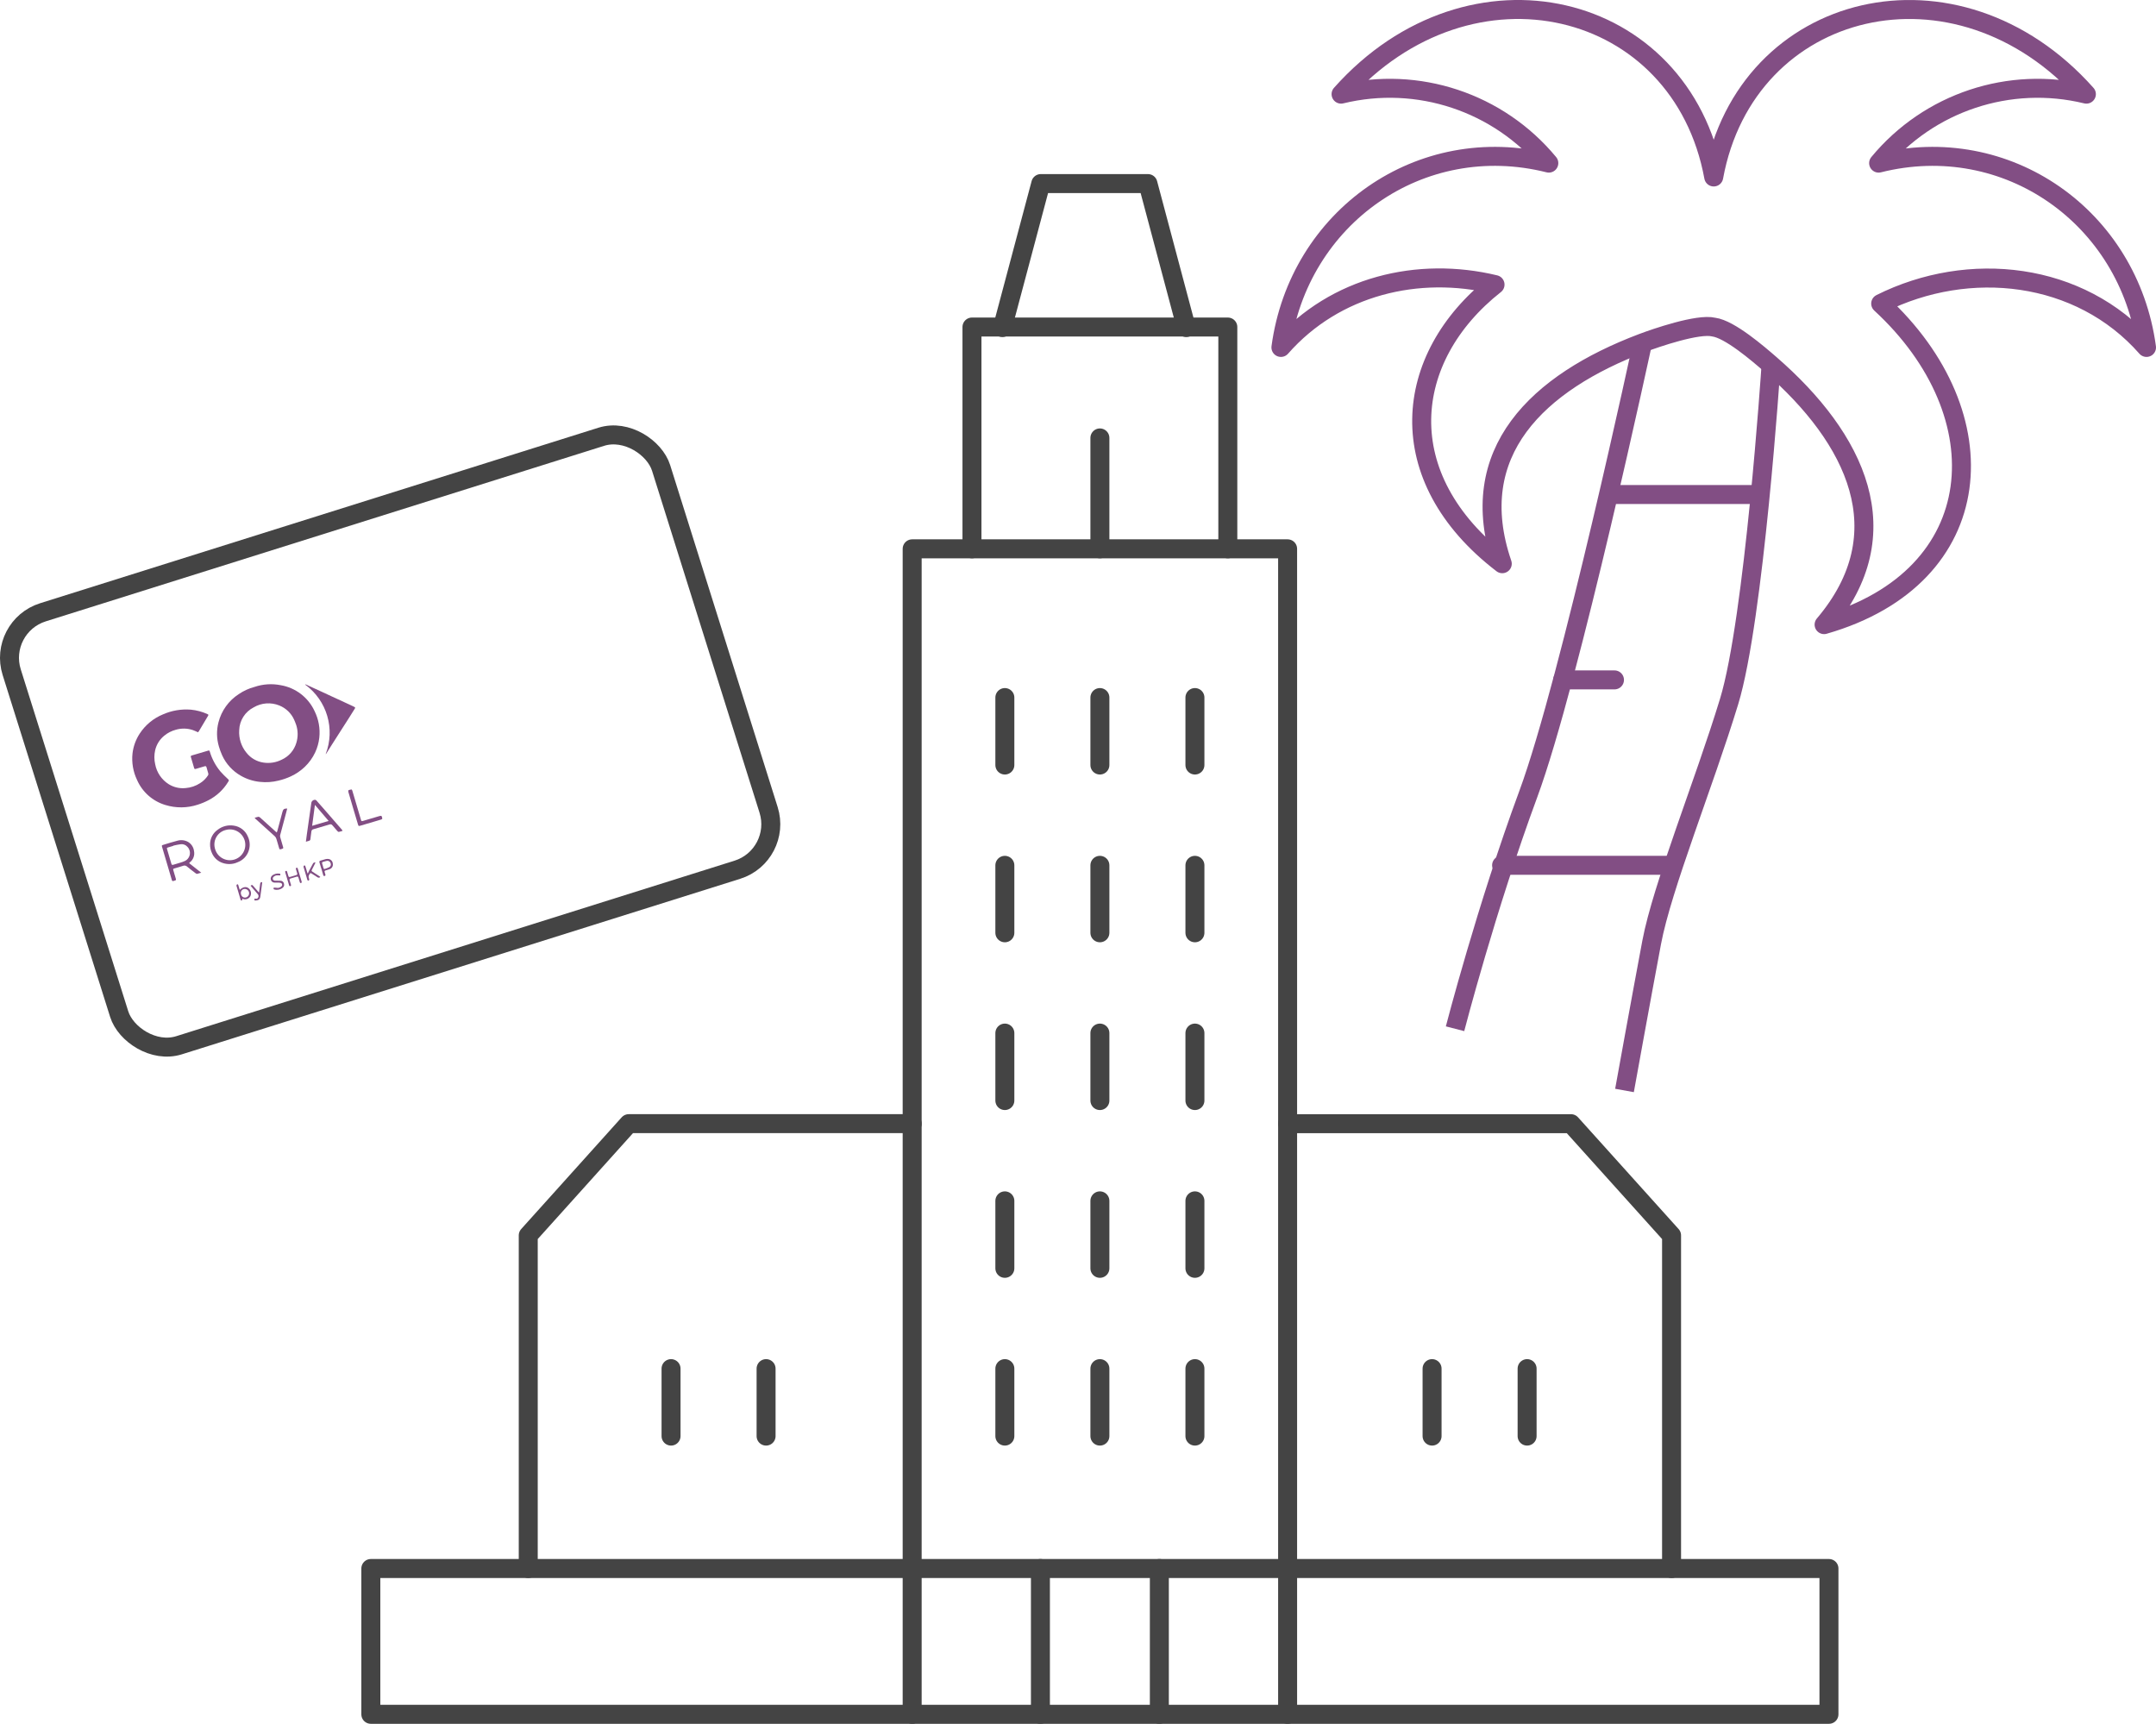 <?xml version="1.0" encoding="UTF-8"?>
<svg id="Layer_1" data-name="Layer 1" xmlns="http://www.w3.org/2000/svg" viewBox="0 0 227.168 181.623">
  <g id="Group_1664" data-name="Group 1664">
    <path id="Path_9640" data-name="Path 9640" d="M173.15,35.758s-7.716,35.991-12.124,47.916c-4.408,11.925-7.715,24.716-7.715,24.716" fill="none" stroke="#824e84" stroke-miterlimit="10" stroke-width="2"/>
    <path id="Path_9641" data-name="Path 9641" d="M186.596,38.624s-1.763,26.621-4.409,35.293c-2.646,8.672-7.053,19.513-8.156,25.367-1.103,5.854-2.865,15.61-2.865,15.61" fill="none" stroke="#824e84" stroke-miterlimit="10" stroke-width="2"/>
    <path id="Path_9642" data-name="Path 9642" d="M157.525,29.986c-9.759,7.693-11.1,20.311,.762,29.408-4.022-11.764,3.764-19.095,14.748-23.254,1.386-.525,5.894-2.083,7.532-1.676h0c1.684,.22,4.674,2.8,5.961,3.916,9.013,7.827,13.868,17.765,5.669,27.431,17.5-5.037,18.683-22.109,5.962-33.826,9.291-4.646,20.973-3.379,28.009,4.621-1.849-13.712-14.7-22.813-28.226-19.42,5.304-6.413,13.804-9.234,21.89-7.267C206.199-5.394,183.99-.017,180.567,18.646,177.145-.009,154.942-5.401,141.302,9.919c8.086-1.967,16.585,.855,21.89,7.267-13.519-3.393-26.377,5.705-28.227,19.42,5.713-6.499,14.483-8.571,22.56-6.62Z" fill="none" stroke="#824e84" stroke-linecap="round" stroke-linejoin="round" stroke-width="2"/>
    <line id="Line_145" data-name="Line 145" x1="158.217" y1="91.168" x2="176.163" y2="91.168" fill="none" stroke="#824e84" stroke-linecap="round" stroke-linejoin="round" stroke-width="2"/>
    <line id="Line_146" data-name="Line 146" x1="164.655" y1="71.635" x2="170.11" y2="71.635" fill="none" stroke="#824e84" stroke-linecap="round" stroke-linejoin="round" stroke-width="2"/>
    <line id="Line_147" data-name="Line 147" x1="170.151" y1="52.101" x2="185.172" y2="52.101" fill="none" stroke="#824e84" stroke-linecap="round" stroke-linejoin="round" stroke-width="2"/>
  </g>
  <g id="Group_1675" data-name="Group 1675">
    <path id="Path_9643" data-name="Path 9643" d="M105.621,34.513l4.041-15.171h11.29l4.041,15.171" fill="none" stroke="#444" stroke-linecap="round" stroke-linejoin="round" stroke-width="2"/>
    <g id="Group_1665" data-name="Group 1665">
      <line id="Line_148" data-name="Line 148" x1="115.891" y1="57.825" x2="115.891" y2="46.141" fill="none" stroke="#444" stroke-linecap="round" stroke-linejoin="round" stroke-width="2"/>
    </g>
    <path id="Path_9644" data-name="Path 9644" d="M102.412,57.825v-23.368h26.958v23.368" fill="none" stroke="#444" stroke-linecap="round" stroke-linejoin="round" stroke-width="2"/>
    <path id="Path_9645" data-name="Path 9645" d="M96.111,165.26V57.825h39.559v107.434" fill="none" stroke="#444" stroke-linecap="round" stroke-linejoin="round" stroke-width="2"/>
    <rect id="Rectangle_210" data-name="Rectangle 210" x="39.073" y="165.26" width="153.636" height="15.363" fill="none" stroke="#444" stroke-linecap="round" stroke-linejoin="round" stroke-width="2"/>
    <path id="Path_9646" data-name="Path 9646" d="M135.669,118.393h29.861l10.595,11.771v35.1" fill="none" stroke="#444" stroke-linecap="round" stroke-linejoin="round" stroke-width="2"/>
    <path id="Path_9647" data-name="Path 9647" d="M96.115,118.39h-29.866l-7.726,8.591-2.864,3.182v35.1" fill="none" stroke="#444" stroke-linecap="round" stroke-linejoin="round" stroke-width="2"/>
    <g id="Group_1671" data-name="Group 1671">
      <g id="Group_1666" data-name="Group 1666">
        <line id="Line_149" data-name="Line 149" x1="105.877" y1="73.496" x2="105.877" y2="80.604" fill="none" stroke="#444" stroke-linecap="round" stroke-linejoin="round" stroke-width="2"/>
        <line id="Line_150" data-name="Line 150" x1="115.891" y1="73.496" x2="115.891" y2="80.604" fill="none" stroke="#444" stroke-linecap="round" stroke-linejoin="round" stroke-width="2"/>
        <line id="Line_151" data-name="Line 151" x1="125.904" y1="73.496" x2="125.904" y2="80.604" fill="none" stroke="#444" stroke-linecap="round" stroke-linejoin="round" stroke-width="2"/>
      </g>
      <g id="Group_1667" data-name="Group 1667">
        <line id="Line_152" data-name="Line 152" x1="105.877" y1="91.172" x2="105.877" y2="98.28" fill="none" stroke="#444" stroke-linecap="round" stroke-linejoin="round" stroke-width="2"/>
        <line id="Line_153" data-name="Line 153" x1="115.891" y1="91.172" x2="115.891" y2="98.28" fill="none" stroke="#444" stroke-linecap="round" stroke-linejoin="round" stroke-width="2"/>
        <line id="Line_154" data-name="Line 154" x1="125.904" y1="91.172" x2="125.904" y2="98.28" fill="none" stroke="#444" stroke-linecap="round" stroke-linejoin="round" stroke-width="2"/>
      </g>
      <g id="Group_1668" data-name="Group 1668">
        <line id="Line_155" data-name="Line 155" x1="105.877" y1="108.848" x2="105.877" y2="115.956" fill="none" stroke="#444" stroke-linecap="round" stroke-linejoin="round" stroke-width="2"/>
        <line id="Line_156" data-name="Line 156" x1="115.891" y1="108.848" x2="115.891" y2="115.956" fill="none" stroke="#444" stroke-linecap="round" stroke-linejoin="round" stroke-width="2"/>
        <line id="Line_157" data-name="Line 157" x1="125.904" y1="108.848" x2="125.904" y2="115.956" fill="none" stroke="#444" stroke-linecap="round" stroke-linejoin="round" stroke-width="2"/>
      </g>
      <g id="Group_1669" data-name="Group 1669">
        <line id="Line_158" data-name="Line 158" x1="105.877" y1="126.525" x2="105.877" y2="133.633" fill="none" stroke="#444" stroke-linecap="round" stroke-linejoin="round" stroke-width="2"/>
        <line id="Line_159" data-name="Line 159" x1="115.891" y1="126.525" x2="115.891" y2="133.633" fill="none" stroke="#444" stroke-linecap="round" stroke-linejoin="round" stroke-width="2"/>
        <line id="Line_160" data-name="Line 160" x1="125.904" y1="126.525" x2="125.904" y2="133.633" fill="none" stroke="#444" stroke-linecap="round" stroke-linejoin="round" stroke-width="2"/>
      </g>
      <g id="Group_1670" data-name="Group 1670">
        <line id="Line_161" data-name="Line 161" x1="105.877" y1="144.201" x2="105.877" y2="151.309" fill="none" stroke="#444" stroke-linecap="round" stroke-linejoin="round" stroke-width="2"/>
        <line id="Line_162" data-name="Line 162" x1="115.891" y1="144.201" x2="115.891" y2="151.309" fill="none" stroke="#444" stroke-linecap="round" stroke-linejoin="round" stroke-width="2"/>
        <line id="Line_163" data-name="Line 163" x1="125.904" y1="144.201" x2="125.904" y2="151.309" fill="none" stroke="#444" stroke-linecap="round" stroke-linejoin="round" stroke-width="2"/>
      </g>
    </g>
    <line id="Line_164" data-name="Line 164" x1="96.111" y1="165.26" x2="96.111" y2="180.623" fill="none" stroke="#444" stroke-linecap="round" stroke-linejoin="round" stroke-width="2"/>
    <line id="Line_165" data-name="Line 165" x1="135.67" y1="165.26" x2="135.67" y2="180.623" fill="none" stroke="#444" stroke-linecap="round" stroke-linejoin="round" stroke-width="2"/>
    <g id="Group_1672" data-name="Group 1672">
      <line id="Line_166" data-name="Line 166" x1="122.156" y1="180.623" x2="122.156" y2="165.26" fill="none" stroke="#444" stroke-linecap="round" stroke-linejoin="round" stroke-width="2"/>
      <line id="Line_167" data-name="Line 167" x1="109.625" y1="180.623" x2="109.625" y2="165.26" fill="none" stroke="#444" stroke-linecap="round" stroke-linejoin="round" stroke-width="2"/>
    </g>
    <g id="Group_1673" data-name="Group 1673">
      <line id="Line_168" data-name="Line 168" x1="150.891" y1="144.201" x2="150.891" y2="151.309" fill="none" stroke="#444" stroke-linecap="round" stroke-linejoin="round" stroke-width="2"/>
      <line id="Line_169" data-name="Line 169" x1="160.904" y1="144.201" x2="160.904" y2="151.309" fill="none" stroke="#444" stroke-linecap="round" stroke-linejoin="round" stroke-width="2"/>
    </g>
    <g id="Group_1674" data-name="Group 1674">
      <line id="Line_170" data-name="Line 170" x1="70.705" y1="144.201" x2="70.705" y2="151.309" fill="none" stroke="#444" stroke-linecap="round" stroke-linejoin="round" stroke-width="2"/>
      <line id="Line_171" data-name="Line 171" x1="80.719" y1="144.201" x2="80.719" y2="151.309" fill="none" stroke="#444" stroke-linecap="round" stroke-linejoin="round" stroke-width="2"/>
    </g>
  </g>
  <g id="Group_1677" data-name="Group 1677">
    <rect id="Rectangle_211" data-name="Rectangle 211" x="5.244" y="54.165" width="71.729" height="47.819" rx="5.028" ry="5.028" transform="translate(-21.522 15.922) rotate(-17.451)" fill="none" stroke="#444" stroke-linecap="round" stroke-linejoin="round" stroke-width="2"/>
    <g id="Group_1676" data-name="Group 1676">
      <path id="Path_9648" data-name="Path 9648" d="M26.819,72.374c.887-.301,1.837-.364,2.756-.181,1.567,.265,2.902,1.285,3.569,2.727,.43,.867,.603,1.838,.5,2.8-.059,.539-.206,1.064-.436,1.555-.27,.577-.646,1.098-1.109,1.536-.429,.409-.923,.743-1.462,.991-.415,.192-.849,.341-1.295,.445-.64,.16-1.303,.204-1.959,.132-.713-.072-1.403-.295-2.023-.654-.859-.491-1.542-1.24-1.953-2.141-.138-.304-.253-.619-.345-.94-.244-.823-.26-1.698-.045-2.529,.311-1.231,1.078-2.298,2.146-2.985,.505-.344,1.065-.599,1.656-.756Zm4.391,4.008c-.071-.181-.132-.367-.215-.543-.305-.686-.866-1.227-1.563-1.508-.884-.36-1.885-.286-2.706,.2-.907,.463-1.49,1.382-1.522,2.4-.057,.862,.217,1.714,.766,2.381,.44,.559,1.078,.929,1.782,1.034,.661,.103,1.337-.005,1.934-.307,.749-.34,1.311-.991,1.541-1.78,.186-.613,.18-1.268-.017-1.877Z" fill="#824e84"/>
      <path id="Path_9649" data-name="Path 9649" d="M20.868,77.155c-.2-.086-.375-.175-.559-.237-.576-.191-1.196-.202-1.779-.032-.455,.12-.877,.338-1.238,.64-.474,.39-.806,.926-.944,1.524-.109,.48-.109,.977,0,1.457,.161,.879,.684,1.651,1.442,2.125,.528,.324,1.149,.465,1.765,.4,.542-.041,1.065-.218,1.521-.513,.338-.21,.625-.492,.841-.826,.034-.055,.046-.121,.034-.184-.057-.227-.131-.45-.194-.675-.029-.106-.088-.128-.188-.1-.3,.091-.6,.179-.9,.266-.162,.047-.179,.038-.227-.122-.107-.358-.214-.717-.318-1.076-.043-.15-.033-.17,.118-.215,.557-.166,1.114-.33,1.67-.493,.139-.041,.161-.027,.2,.114,.226,.755,.602,1.458,1.105,2.065,.241,.271,.496,.529,.764,.773,.165,.157,.174,.15,.055,.34-.496,.815-1.207,1.478-2.054,1.918-.365,.192-.746,.352-1.139,.476-1.111,.367-2.308,.378-3.426,.032-1.331-.4-2.419-1.364-2.976-2.637-.414-.867-.58-1.832-.478-2.787,.087-.75,.348-1.469,.762-2.1,.591-.903,1.441-1.606,2.439-2.017,.928-.411,1.944-.583,2.955-.5,.601,.058,1.188,.215,1.737,.465,.115,.05,.127,.083,.062,.191-.315,.533-.632,1.065-.949,1.595-.031,.046-.065,.091-.101,.133Z" fill="#824e84"/>
      <path id="Path_9650" data-name="Path 9650" d="M32.178,72.101l.5,.226c.375,.171,.75,.34,1.124,.513s.757,.352,1.136,.527l1.547,.713c.273,.126,.547,.252,.817,.384,.144,.071,.148,.091,.063,.229-.207,.336-.418,.671-.63,1.005-.224,.352-.451,.7-.676,1.054-.362,.568-.724,1.135-1.085,1.7-.2,.319-.4,.64-.606,.96-.014,.019-.032,.035-.054,.045,1.023-2.647,.138-5.652-2.157-7.321l.021-.035Z" fill="#824e84"/>
      <path id="Path_9651" data-name="Path 9651" d="M24.795,90.941c-.497,.154-1.032,.123-1.508-.087-.417-.186-.752-.519-.94-.935-.152-.311-.225-.654-.213-1,.011-.598,.309-1.154,.8-1.494,.478-.372,1.089-.53,1.688-.437,.673,.089,1.246,.534,1.5,1.164,.237,.507,.251,1.089,.039,1.607-.178,.439-.511,.796-.936,1.005-.136,.069-.286,.117-.43,.177Zm-2.133-1.49c.243,.863,1.139,1.365,2.002,1.122,.863-.243,1.365-1.139,1.122-2.002-.243-.863-1.139-1.365-2.002-1.122-.003,.001-.005,.002-.008,.002-.842,.213-1.352,1.069-1.139,1.911,.007,.03,.016,.059,.025,.088v.001Z" fill="#824e84"/>
      <path id="Path_9652" data-name="Path 9652" d="M19.926,90.941l1.279,1.008c-.143,.049-.289,.09-.436,.123-.06-.003-.117-.027-.161-.068-.3-.227-.6-.453-.883-.69-.114-.117-.288-.152-.439-.089-.288,.1-.587,.178-.881,.266-.176,.053-.181,.062-.132,.233,.081,.279,.165,.557,.246,.835,.047,.162,.037,.176-.122,.227l-.081,.024c-.153,.041-.172,.034-.217-.116-.342-1.155-.683-2.311-1.024-3.467-.044-.147-.031-.166,.123-.212,.491-.147,.98-.306,1.478-.432,.379-.114,.788-.071,1.135,.119,.353,.207,.587,.569,.633,.975,.09,.444-.079,.901-.437,1.179-.024,.017-.044,.043-.081,.085Zm-1.673-1.836v.019c-.176,.052-.354,.1-.53,.157-.145,.045-.157,.062-.116,.2,.148,.509,.3,1.016,.449,1.526,.032,.11,.086,.141,.2,.106,.234-.074,.472-.136,.706-.211,.188-.05,.37-.117,.546-.2,.458-.236,.638-.799,.402-1.257-.045-.088-.104-.168-.175-.237-.179-.202-.449-.299-.715-.256-.258,.035-.514,.086-.767,.15v.003Z" fill="#824e84"/>
      <path id="Path_9653" data-name="Path 9653" d="M36.088,87.541c-.127,.045-.258,.082-.39,.109-.045,.007-.111-.046-.149-.088-.179-.2-.356-.4-.525-.606-.066-.097-.192-.134-.3-.088-.566,.174-1.133,.341-1.7,.5-.123,.021-.214,.127-.215,.252-.029,.26-.076,.519-.1,.779,.001,.103-.077,.189-.179,.2-.09,.019-.178,.051-.3,.087,.034-.259,.06-.478,.091-.7,.159-1.12,.318-2.24,.477-3.361,.017-.212,.203-.371,.416-.354,.006,.001,.012,.001,.017,.002,.047,.012,.089,.039,.119,.078,.351,.4,.701,.798,1.048,1.194,.347,.396,.691,.792,1.031,1.187,.205,.235,.41,.47,.616,.706,.017,.033,.032,.068,.043,.103Zm-3.2-.531l1.738-.514-1.444-1.691-.294,2.205Z" fill="#824e84"/>
      <path id="Path_9654" data-name="Path 9654" d="M26.825,86.169c.131-.046,.264-.084,.4-.113,.065,.003,.127,.029,.174,.075,.54,.484,1.076,.972,1.614,1.458,.04,.037,.084,.07,.147,.122,.026-.066,.049-.114,.063-.164,.181-.673,.361-1.346,.541-2.02,.071-.269,.178-.345,.5-.338-.059,.224-.114,.443-.173,.661-.192,.717-.387,1.432-.574,2.15-.014,.076-.009,.154,.015,.228,.091,.328,.191,.653,.286,.98,.05,.17,.041,.184-.13,.237l-.08,.023c-.141,.036-.162,.027-.2-.113-.1-.32-.193-.641-.284-.963-.03-.113-.093-.215-.181-.292-.667-.6-1.333-1.202-2-1.807-.031-.029-.059-.062-.118-.124Z" fill="#824e84"/>
      <path id="Path_9655" data-name="Path 9655" d="M37.205,85.141c-.166-.561-.334-1.122-.495-1.685-.018-.062-.022-.181,.006-.194,.105-.047,.217-.075,.331-.084,.023,0,.065,.094,.082,.15,.171,.572,.339,1.145,.509,1.717,.129,.439,.258,.877,.389,1.316,.051,.171,.063,.177,.237,.126,.578-.17,1.155-.343,1.734-.51,.063-.018,.176-.029,.2,0,.047,.087,.076,.182,.083,.281,0,.026-.075,.074-.122,.089-.213,.069-.428,.129-.642,.192l-1.54,.455c-.193,.057-.2,.052-.26-.137-.174-.57-.339-1.142-.512-1.716Z" fill="#824e84"/>
      <path id="Path_9656" data-name="Path 9656" d="M33.854,91.517c-.064-.214-.124-.429-.191-.642-.035-.108-.005-.167,.106-.2,.178-.048,.353-.106,.531-.154,.07-.017,.143-.025,.215-.024,.289-.011,.533,.211,.55,.5,.05,.253-.096,.503-.341,.584-.124,.048-.256,.079-.383,.119-.16,.051-.165,.062-.119,.228,.019,.07,.04,.139,.061,.209s.008,.131-.076,.156-.126-.013-.149-.089l-.2-.69-.004,.003Zm.159-.3c.025,.086,.05,.171,.076,.257,.008,.055,.059,.092,.114,.084,.009-.001,.018-.004,.026-.008,.159-.05,.314-.112,.464-.184,.157-.083,.218-.277,.138-.435-.055-.16-.216-.258-.383-.232-.06,.009-.12,.023-.178,.043-.418,.129-.377,.059-.257,.477v-.002Z" fill="#824e84"/>
      <path id="Path_9657" data-name="Path 9657" d="M25.263,93.758c.323-.314,.669-.377,.918-.179,.255,.2,.339,.55,.2,.843-.162,.3-.531,.42-.838,.27-.008,.006-.022,.012-.022,.019-.007,.061,.037,.145-.065,.162s-.1-.07-.12-.13c-.137-.46-.273-.92-.408-1.38-.006-.021-.021-.046-.015-.064,.014-.042,.029-.1,.061-.117,.058-.035,.108,0,.129,.061,.036,.111,.069,.224,.1,.336,.022,.053,.038,.105,.06,.179Zm.412-.085c-.226,.071-.351,.311-.281,.536,.001,.004,.003,.009,.004,.014,.039,.228,.256,.38,.483,.341,.017-.003,.034-.007,.05-.012,.236-.075,.369-.324,.3-.562-.071-.236-.314-.375-.554-.317h-.003Z" fill="#824e84"/>
      <path id="Path_9658" data-name="Path 9658" d="M32.442,92.019c.038-.084,.071-.171,.114-.252,.136-.256,.277-.51,.413-.766,.048-.103,.161-.157,.271-.13-.028,.064-.049,.117-.074,.168-.1,.2-.2,.411-.309,.612-.047,.09-.025,.136,.058,.188,.26,.162,.515,.332,.771,.5,.023,.019,.044,.04,.064,.062-.076,.084-.202,.097-.294,.032-.191-.125-.385-.247-.577-.369-.17-.108-.176-.1-.281,.066-.09,.123-.107,.286-.043,.425,.022,.039,.033,.084,.031,.129-.01,.042-.038,.079-.076,.1-.025,.011-.078-.021-.106-.047s-.026-.061-.035-.093c-.124-.417-.247-.834-.37-1.252-.008-.026-.026-.057-.019-.08,.006-.045,.028-.086,.061-.117,.057-.035,.108,0,.129,.06,.035,.106,.066,.213,.1,.32,.043,.144,.085,.288,.127,.432l.045,.012Z" fill="#824e84"/>
      <path id="Path_9659" data-name="Path 9659" d="M30.258,92.592c-.067-.219-.131-.438-.194-.658-.022-.073-.04-.148,.064-.173s.112,.05,.131,.115c.043,.139,.087,.277,.124,.417,.027,.1,.083,.131,.185,.1,.212-.067,.426-.131,.641-.189,.116-.031,.135-.095,.1-.2-.045-.138-.083-.278-.123-.417-.02-.07-.025-.135,.066-.158s.109,.034,.128,.1c.133,.448,.267,.897,.4,1.346,.022,.072,.023,.136-.067,.158s-.109-.036-.128-.1c-.046-.155-.1-.309-.137-.465-.028-.1-.084-.131-.186-.1-.213,.067-.426,.132-.641,.19-.117,.031-.134,.1-.1,.2,.047,.143,.087,.288,.129,.433,.021,.073,.041,.148-.063,.174s-.113-.048-.133-.114c-.067-.221-.131-.44-.196-.659Z" fill="#824e84"/>
      <path id="Path_9660" data-name="Path 9660" d="M29.526,92.235c-.091,0-.185-.009-.279-.01-.146-.007-.29,.043-.4,.14-.081,.057-.12,.157-.1,.254,.027,.102,.121,.172,.227,.167,.189,.007,.379,0,.568,.009,.194-.004,.36,.138,.385,.33,.041,.157-.02,.323-.152,.417-.245,.195-.569,.26-.87,.176-.016,0-.04-.007-.046-.018-.022-.039-.056-.086-.049-.123s.071-.056,.108-.055c.111,0,.221,.02,.332,.029,.141,.002,.278-.051,.381-.148,.098-.061,.129-.19,.068-.288-.028-.046-.073-.079-.125-.092-.098-.024-.199-.035-.3-.031-.122,0-.246,.009-.367,0-.173-.008-.321-.127-.367-.294-.051-.178,.016-.369,.168-.476,.207-.146,.462-.21,.714-.178,.125,.01,.141,.048,.104,.191Z" fill="#824e84"/>
      <path id="Path_9661" data-name="Path 9661" d="M26.839,94.671l.091,.017c.1,.03,.207-.011,.261-.1,.074-.109,.068-.254-.015-.357-.223-.263-.448-.525-.672-.787-.035-.041-.067-.084-.1-.126,.144-.1,.164-.1,.259,.006,.188,.213,.372,.429,.558,.644,.017,.019,.036,.037,.074,.076,.041-.316,.077-.608,.115-.9,.022-.167,.045-.189,.22-.2-.011,.1-.021,.2-.034,.294-.055,.414-.106,.829-.168,1.242-.044,.3-.214,.381-.492,.4-.146,.011-.175-.057-.097-.209Z" fill="#824e84"/>
      <path id="Path_9662" data-name="Path 9662" d="M34.404,79.318l-.111,.155" fill="#824e84"/>
    </g>
  </g>
</svg>